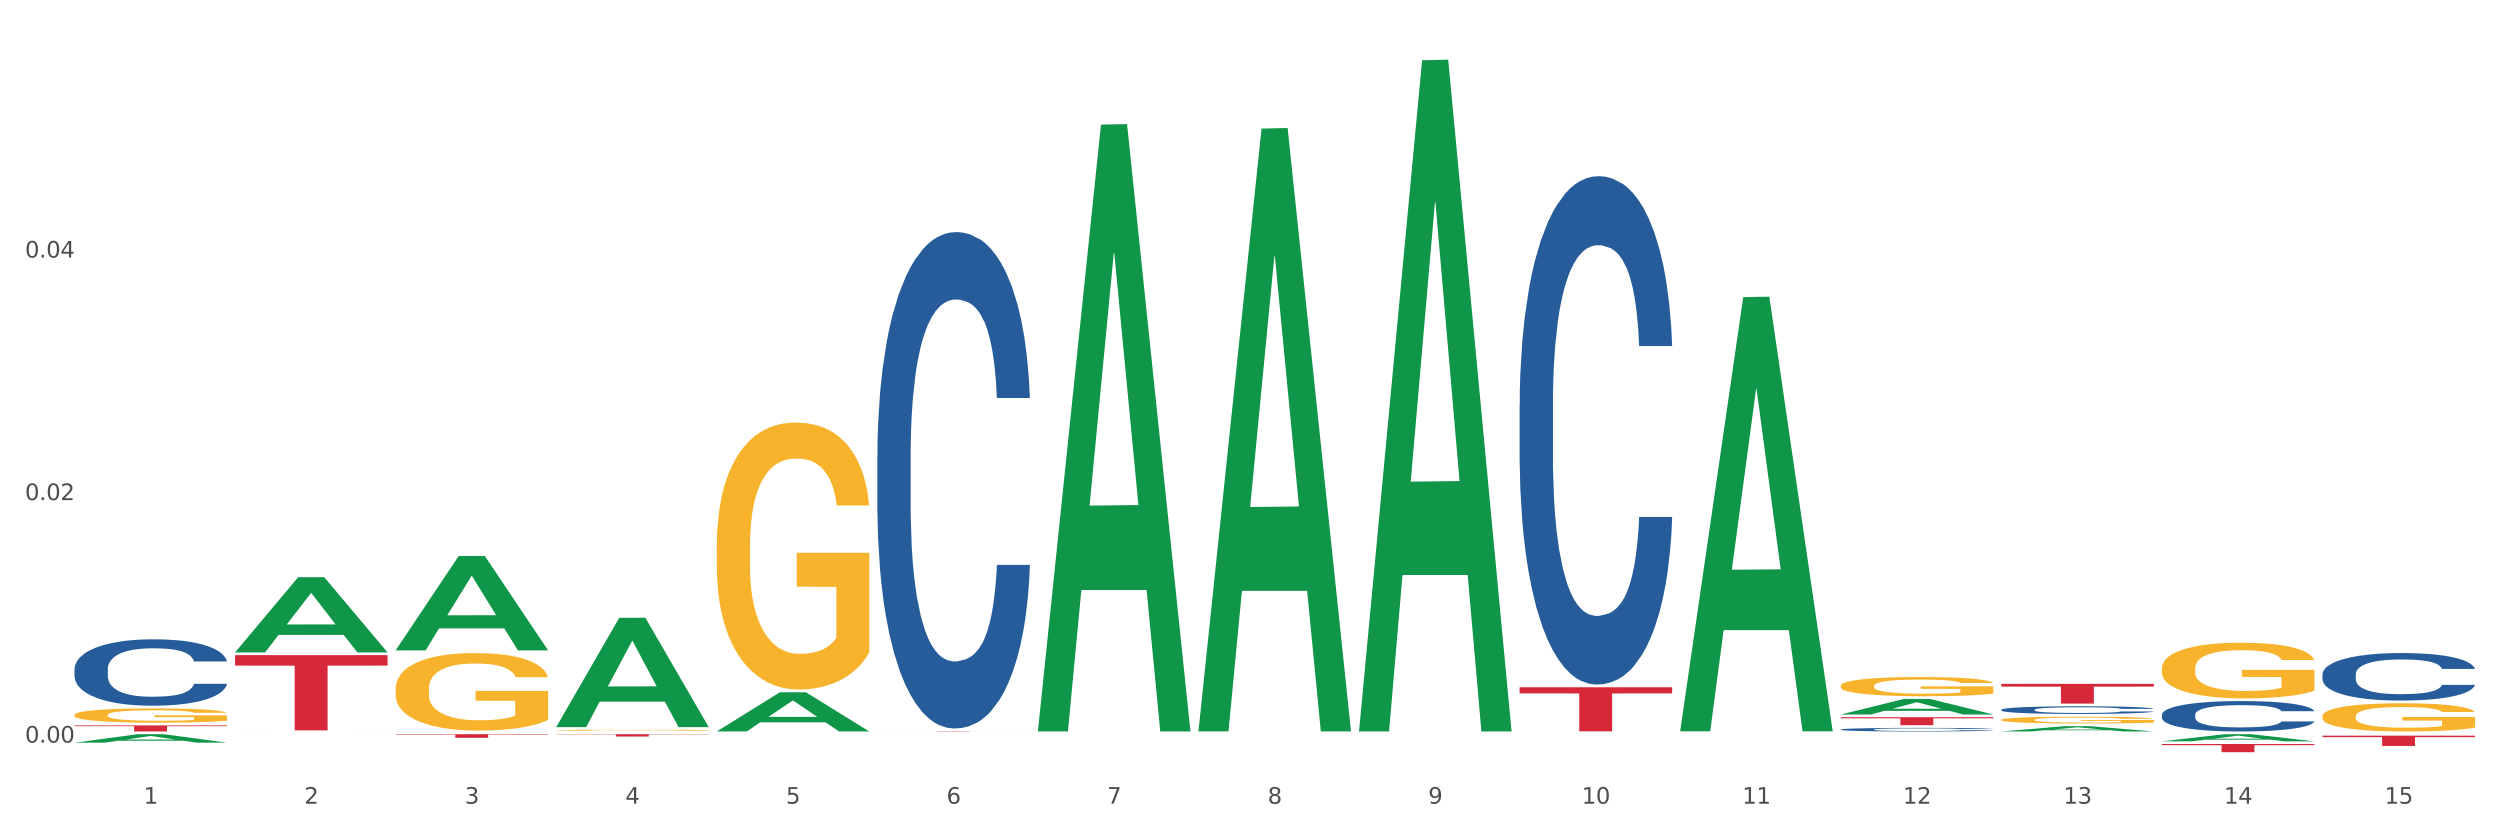 <?xml version="1.0" encoding="utf-8" standalone="no"?>
<!DOCTYPE svg PUBLIC "-//W3C//DTD SVG 1.1//EN"
  "http://www.w3.org/Graphics/SVG/1.1/DTD/svg11.dtd">
<svg xmlns:xlink="http://www.w3.org/1999/xlink" width="1080pt" height="360pt" viewBox="0 0 1080 360" xmlns="http://www.w3.org/2000/svg" version="1.1">
 <rect x="0" y="0" width="1080" height="360" fill="#333333" stroke="none"/>
 <defs>
  <style type="text/css">*{stroke-linejoin: round; stroke-linecap: butt}</style>
 </defs>
 <g id="figure_1">
  <g id="patch_1">
   <path d="M 0 360 
L 1080 360 
L 1080 0 
L 0 0 
z
" style="fill: #ffffff; stroke: #ffffff; stroke-linejoin: miter"/>
  </g>
  <g id="axes_1">
   <g id="matplotlib.axis_1">
    <g id="xtick_1">
     <g id="text_1">
      <!-- 1 -->
      <g style="fill: #4d4d4d" transform="translate(62.07 347.204) scale(0.096 -0.096)">
       <defs>
        <path id="DejaVuSans-31" d="M 794 531 
L 1825 531 
L 1825 4091 
L 703 3866 
L 703 4441 
L 1819 4666 
L 2450 4666 
L 2450 531 
L 3481 531 
L 3481 0 
L 794 0 
L 794 531 
z
" transform="scale(0.016)"/>
       </defs>
       <use xlink:href="#DejaVuSans-31"/>
      </g>
     </g>
    </g>
    <g id="xtick_2">
     <g id="text_2">
      <!-- 2 -->
      <g style="fill: #4d4d4d" transform="translate(131.436 347.204) scale(0.096 -0.096)">
       <defs>
        <path id="DejaVuSans-32" d="M 1228 531 
L 3431 531 
L 3431 0 
L 469 0 
L 469 531 
Q 828 903 1448 1529 
Q 2069 2156 2228 2338 
Q 2531 2678 2651 2914 
Q 2772 3150 2772 3378 
Q 2772 3750 2511 3984 
Q 2250 4219 1831 4219 
Q 1534 4219 1204 4116 
Q 875 4013 500 3803 
L 500 4441 
Q 881 4594 1212 4672 
Q 1544 4750 1819 4750 
Q 2544 4750 2975 4387 
Q 3406 4025 3406 3419 
Q 3406 3131 3298 2873 
Q 3191 2616 2906 2266 
Q 2828 2175 2409 1742 
Q 1991 1309 1228 531 
z
" transform="scale(0.016)"/>
       </defs>
       <use xlink:href="#DejaVuSans-32"/>
      </g>
     </g>
    </g>
    <g id="xtick_3">
     <g id="text_3">
      <!-- 3 -->
      <g style="fill: #4d4d4d" transform="translate(200.802 347.204) scale(0.096 -0.096)">
       <defs>
        <path id="DejaVuSans-33" d="M 2597 2516 
Q 3050 2419 3304 2112 
Q 3559 1806 3559 1356 
Q 3559 666 3084 287 
Q 2609 -91 1734 -91 
Q 1441 -91 1130 -33 
Q 819 25 488 141 
L 488 750 
Q 750 597 1062 519 
Q 1375 441 1716 441 
Q 2309 441 2620 675 
Q 2931 909 2931 1356 
Q 2931 1769 2642 2001 
Q 2353 2234 1838 2234 
L 1294 2234 
L 1294 2753 
L 1863 2753 
Q 2328 2753 2575 2939 
Q 2822 3125 2822 3475 
Q 2822 3834 2567 4026 
Q 2313 4219 1838 4219 
Q 1578 4219 1281 4162 
Q 984 4106 628 3988 
L 628 4550 
Q 988 4650 1302 4700 
Q 1616 4750 1894 4750 
Q 2613 4750 3031 4423 
Q 3450 4097 3450 3541 
Q 3450 3153 3228 2886 
Q 3006 2619 2597 2516 
z
" transform="scale(0.016)"/>
       </defs>
       <use xlink:href="#DejaVuSans-33"/>
      </g>
     </g>
    </g>
    <g id="xtick_4">
     <g id="text_4">
      <!-- 4 -->
      <g style="fill: #4d4d4d" transform="translate(270.169 347.204) scale(0.096 -0.096)">
       <defs>
        <path id="DejaVuSans-34" d="M 2419 4116 
L 825 1625 
L 2419 1625 
L 2419 4116 
z
M 2253 4666 
L 3047 4666 
L 3047 1625 
L 3713 1625 
L 3713 1100 
L 3047 1100 
L 3047 0 
L 2419 0 
L 2419 1100 
L 313 1100 
L 313 1709 
L 2253 4666 
z
" transform="scale(0.016)"/>
       </defs>
       <use xlink:href="#DejaVuSans-34"/>
      </g>
     </g>
    </g>
    <g id="xtick_5">
     <g id="text_5">
      <!-- 5 -->
      <g style="fill: #4d4d4d" transform="translate(339.535 347.204) scale(0.096 -0.096)">
       <defs>
        <path id="DejaVuSans-35" d="M 691 4666 
L 3169 4666 
L 3169 4134 
L 1269 4134 
L 1269 2991 
Q 1406 3038 1543 3061 
Q 1681 3084 1819 3084 
Q 2600 3084 3056 2656 
Q 3513 2228 3513 1497 
Q 3513 744 3044 326 
Q 2575 -91 1722 -91 
Q 1428 -91 1123 -41 
Q 819 9 494 109 
L 494 744 
Q 775 591 1075 516 
Q 1375 441 1709 441 
Q 2250 441 2565 725 
Q 2881 1009 2881 1497 
Q 2881 1984 2565 2268 
Q 2250 2553 1709 2553 
Q 1456 2553 1204 2497 
Q 953 2441 691 2322 
L 691 4666 
z
" transform="scale(0.016)"/>
       </defs>
       <use xlink:href="#DejaVuSans-35"/>
      </g>
     </g>
    </g>
    <g id="xtick_6">
     <g id="text_6">
      <!-- 6 -->
      <g style="fill: #4d4d4d" transform="translate(408.901 347.204) scale(0.096 -0.096)">
       <defs>
        <path id="DejaVuSans-36" d="M 2113 2584 
Q 1688 2584 1439 2293 
Q 1191 2003 1191 1497 
Q 1191 994 1439 701 
Q 1688 409 2113 409 
Q 2538 409 2786 701 
Q 3034 994 3034 1497 
Q 3034 2003 2786 2293 
Q 2538 2584 2113 2584 
z
M 3366 4563 
L 3366 3988 
Q 3128 4100 2886 4159 
Q 2644 4219 2406 4219 
Q 1781 4219 1451 3797 
Q 1122 3375 1075 2522 
Q 1259 2794 1537 2939 
Q 1816 3084 2150 3084 
Q 2853 3084 3261 2657 
Q 3669 2231 3669 1497 
Q 3669 778 3244 343 
Q 2819 -91 2113 -91 
Q 1303 -91 875 529 
Q 447 1150 447 2328 
Q 447 3434 972 4092 
Q 1497 4750 2381 4750 
Q 2619 4750 2861 4703 
Q 3103 4656 3366 4563 
z
" transform="scale(0.016)"/>
       </defs>
       <use xlink:href="#DejaVuSans-36"/>
      </g>
     </g>
    </g>
    <g id="xtick_7">
     <g id="text_7">
      <!-- 7 -->
      <g style="fill: #4d4d4d" transform="translate(478.267 347.204) scale(0.096 -0.096)">
       <defs>
        <path id="DejaVuSans-37" d="M 525 4666 
L 3525 4666 
L 3525 4397 
L 1831 0 
L 1172 0 
L 2766 4134 
L 525 4134 
L 525 4666 
z
" transform="scale(0.016)"/>
       </defs>
       <use xlink:href="#DejaVuSans-37"/>
      </g>
     </g>
    </g>
    <g id="xtick_8">
     <g id="text_8">
      <!-- 8 -->
      <g style="fill: #4d4d4d" transform="translate(547.634 347.204) scale(0.096 -0.096)">
       <defs>
        <path id="DejaVuSans-38" d="M 2034 2216 
Q 1584 2216 1326 1975 
Q 1069 1734 1069 1313 
Q 1069 891 1326 650 
Q 1584 409 2034 409 
Q 2484 409 2743 651 
Q 3003 894 3003 1313 
Q 3003 1734 2745 1975 
Q 2488 2216 2034 2216 
z
M 1403 2484 
Q 997 2584 770 2862 
Q 544 3141 544 3541 
Q 544 4100 942 4425 
Q 1341 4750 2034 4750 
Q 2731 4750 3128 4425 
Q 3525 4100 3525 3541 
Q 3525 3141 3298 2862 
Q 3072 2584 2669 2484 
Q 3125 2378 3379 2068 
Q 3634 1759 3634 1313 
Q 3634 634 3220 271 
Q 2806 -91 2034 -91 
Q 1263 -91 848 271 
Q 434 634 434 1313 
Q 434 1759 690 2068 
Q 947 2378 1403 2484 
z
M 1172 3481 
Q 1172 3119 1398 2916 
Q 1625 2713 2034 2713 
Q 2441 2713 2670 2916 
Q 2900 3119 2900 3481 
Q 2900 3844 2670 4047 
Q 2441 4250 2034 4250 
Q 1625 4250 1398 4047 
Q 1172 3844 1172 3481 
z
" transform="scale(0.016)"/>
       </defs>
       <use xlink:href="#DejaVuSans-38"/>
      </g>
     </g>
    </g>
    <g id="xtick_9">
     <g id="text_9">
      <!-- 9 -->
      <g style="fill: #4d4d4d" transform="translate(617 347.204) scale(0.096 -0.096)">
       <defs>
        <path id="DejaVuSans-39" d="M 703 97 
L 703 672 
Q 941 559 1184 500 
Q 1428 441 1663 441 
Q 2288 441 2617 861 
Q 2947 1281 2994 2138 
Q 2813 1869 2534 1725 
Q 2256 1581 1919 1581 
Q 1219 1581 811 2004 
Q 403 2428 403 3163 
Q 403 3881 828 4315 
Q 1253 4750 1959 4750 
Q 2769 4750 3195 4129 
Q 3622 3509 3622 2328 
Q 3622 1225 3098 567 
Q 2575 -91 1691 -91 
Q 1453 -91 1209 -44 
Q 966 3 703 97 
z
M 1959 2075 
Q 2384 2075 2632 2365 
Q 2881 2656 2881 3163 
Q 2881 3666 2632 3958 
Q 2384 4250 1959 4250 
Q 1534 4250 1286 3958 
Q 1038 3666 1038 3163 
Q 1038 2656 1286 2365 
Q 1534 2075 1959 2075 
z
" transform="scale(0.016)"/>
       </defs>
       <use xlink:href="#DejaVuSans-39"/>
      </g>
     </g>
    </g>
    <g id="xtick_10">
     <g id="text_10">
      <!-- 10 -->
      <g style="fill: #4d4d4d" transform="translate(683.312 347.204) scale(0.096 -0.096)">
       <defs>
        <path id="DejaVuSans-30" d="M 2034 4250 
Q 1547 4250 1301 3770 
Q 1056 3291 1056 2328 
Q 1056 1369 1301 889 
Q 1547 409 2034 409 
Q 2525 409 2770 889 
Q 3016 1369 3016 2328 
Q 3016 3291 2770 3770 
Q 2525 4250 2034 4250 
z
M 2034 4750 
Q 2819 4750 3233 4129 
Q 3647 3509 3647 2328 
Q 3647 1150 3233 529 
Q 2819 -91 2034 -91 
Q 1250 -91 836 529 
Q 422 1150 422 2328 
Q 422 3509 836 4129 
Q 1250 4750 2034 4750 
z
" transform="scale(0.016)"/>
       </defs>
       <use xlink:href="#DejaVuSans-31"/>
       <use xlink:href="#DejaVuSans-30" transform="translate(63.623 0)"/>
      </g>
     </g>
    </g>
    <g id="xtick_11">
     <g id="text_11">
      <!-- 11 -->
      <g style="fill: #4d4d4d" transform="translate(752.678 347.204) scale(0.096 -0.096)">
       <use xlink:href="#DejaVuSans-31"/>
       <use xlink:href="#DejaVuSans-31" transform="translate(63.623 0)"/>
      </g>
     </g>
    </g>
    <g id="xtick_12">
     <g id="text_12">
      <!-- 12 -->
      <g style="fill: #4d4d4d" transform="translate(822.044 347.204) scale(0.096 -0.096)">
       <use xlink:href="#DejaVuSans-31"/>
       <use xlink:href="#DejaVuSans-32" transform="translate(63.623 0)"/>
      </g>
     </g>
    </g>
    <g id="xtick_13">
     <g id="text_13">
      <!-- 13 -->
      <g style="fill: #4d4d4d" transform="translate(891.411 347.204) scale(0.096 -0.096)">
       <use xlink:href="#DejaVuSans-31"/>
       <use xlink:href="#DejaVuSans-33" transform="translate(63.623 0)"/>
      </g>
     </g>
    </g>
    <g id="xtick_14">
     <g id="text_14">
      <!-- 14 -->
      <g style="fill: #4d4d4d" transform="translate(960.777 347.204) scale(0.096 -0.096)">
       <use xlink:href="#DejaVuSans-31"/>
       <use xlink:href="#DejaVuSans-34" transform="translate(63.623 0)"/>
      </g>
     </g>
    </g>
    <g id="xtick_15">
     <g id="text_15">
      <!-- 15 -->
      <g style="fill: #4d4d4d" transform="translate(1030.143 347.204) scale(0.096 -0.096)">
       <use xlink:href="#DejaVuSans-31"/>
       <use xlink:href="#DejaVuSans-35" transform="translate(63.623 0)"/>
      </g>
     </g>
    </g>
    <g id="xtick_16"/>
    <g id="xtick_17"/>
    <g id="xtick_18"/>
    <g id="xtick_19"/>
    <g id="xtick_20"/>
    <g id="xtick_21"/>
    <g id="xtick_22"/>
    <g id="xtick_23"/>
    <g id="xtick_24"/>
    <g id="xtick_25"/>
    <g id="xtick_26"/>
    <g id="xtick_27"/>
    <g id="xtick_28"/>
    <g id="xtick_29"/>
   </g>
   <g id="matplotlib.axis_2">
    <g id="ytick_1">
     <g id="text_16">
      <!-- 0.00 -->
      <g style="fill: #4d4d4d" transform="translate(10.8 320.811) scale(0.096 -0.096)">
       <defs>
        <path id="DejaVuSans-2e" d="M 684 794 
L 1344 794 
L 1344 0 
L 684 0 
L 684 794 
z
" transform="scale(0.016)"/>
       </defs>
       <use xlink:href="#DejaVuSans-30"/>
       <use xlink:href="#DejaVuSans-2e" transform="translate(63.623 0)"/>
       <use xlink:href="#DejaVuSans-30" transform="translate(95.41 0)"/>
       <use xlink:href="#DejaVuSans-30" transform="translate(159.033 0)"/>
      </g>
     </g>
    </g>
    <g id="ytick_2">
     <g id="text_17">
      <!-- 0.02 -->
      <g style="fill: #4d4d4d" transform="translate(10.8 216.044) scale(0.096 -0.096)">
       <use xlink:href="#DejaVuSans-30"/>
       <use xlink:href="#DejaVuSans-2e" transform="translate(63.623 0)"/>
       <use xlink:href="#DejaVuSans-30" transform="translate(95.41 0)"/>
       <use xlink:href="#DejaVuSans-32" transform="translate(159.033 0)"/>
      </g>
     </g>
    </g>
    <g id="ytick_3">
     <g id="text_18">
      <!-- 0.04 -->
      <g style="fill: #4d4d4d" transform="translate(10.8 111.277) scale(0.096 -0.096)">
       <use xlink:href="#DejaVuSans-30"/>
       <use xlink:href="#DejaVuSans-2e" transform="translate(63.623 0)"/>
       <use xlink:href="#DejaVuSans-30" transform="translate(95.41 0)"/>
       <use xlink:href="#DejaVuSans-34" transform="translate(159.033 0)"/>
      </g>
     </g>
    </g>
    <g id="ytick_4"/>
    <g id="ytick_5"/>
    <g id="ytick_6"/>
   </g>
   <g id="PolyCollection_1">
    <path d="M 32.175 320.839 
L 32.243 320.835 
L 59.417 317.167 
L 70.695 317.163 
L 98.073 320.846 
L 85.029 320.846 
L 79.119 319.988 
L 51.061 319.988 
L 50.857 320.002 
L 45.151 320.846 
L 32.175 320.846 
L 32.175 320.839 
L 54.594 319.476 
L 75.586 319.473 
L 65.192 317.948 
L 65.056 317.941 
L 64.92 317.952 
L 54.526 319.473 
L 54.594 319.476 
L 32.175 320.839 
z
" clip-path="url(#pbb8fd26bfe)" style="fill: #109648"/>
    <path d="M 101.541 281.801 
L 101.609 281.771 
L 128.784 249.362 
L 140.061 249.332 
L 167.439 281.862 
L 154.395 281.862 
L 148.485 274.287 
L 120.427 274.287 
L 120.224 274.409 
L 114.517 281.862 
L 101.541 281.862 
L 101.541 281.801 
L 123.96 269.766 
L 144.952 269.736 
L 134.558 256.265 
L 134.422 256.204 
L 134.286 256.296 
L 123.892 269.736 
L 123.96 269.766 
L 101.541 281.801 
z
" clip-path="url(#pbb8fd26bfe)" style="fill: #109648"/>
    <path d="M 170.907 280.899 
L 170.975 280.861 
L 198.15 240.198 
L 209.427 240.159 
L 236.805 280.976 
L 223.762 280.976 
L 217.851 271.471 
L 189.794 271.471 
L 189.59 271.624 
L 183.883 280.976 
L 170.907 280.976 
L 170.907 280.899 
L 193.326 265.799 
L 214.319 265.761 
L 203.924 248.859 
L 203.788 248.782 
L 203.653 248.897 
L 193.258 265.761 
L 193.326 265.799 
L 170.907 280.899 
z
" clip-path="url(#pbb8fd26bfe)" style="fill: #109648"/>
    <path d="M 240.274 314.023 
L 240.342 313.979 
L 267.516 266.906 
L 278.793 266.862 
L 306.172 314.112 
L 293.128 314.112 
L 287.217 303.109 
L 259.16 303.109 
L 258.956 303.286 
L 253.249 314.112 
L 240.274 314.112 
L 240.274 314.023 
L 262.693 296.543 
L 283.685 296.498 
L 273.291 276.933 
L 273.155 276.844 
L 273.019 276.977 
L 262.625 296.498 
L 262.693 296.543 
L 240.274 314.023 
z
" clip-path="url(#pbb8fd26bfe)" style="fill: #109648"/>
    <path d="M 32.175 313.36 
L 98.073 313.36 
L 98.073 313.727 
L 72.151 313.729 
L 72.151 315.998 
L 57.941 315.998 
L 57.941 313.729 
L 32.175 313.727 
L 32.175 313.362 
L 32.175 313.36 
z
" clip-path="url(#pbb8fd26bfe)" style="fill: #d62839"/>
    <path d="M 1003.302 317.813 
L 1069.2 317.813 
L 1069.2 318.428 
L 1043.278 318.432 
L 1043.278 322.241 
L 1029.068 322.241 
L 1029.068 318.432 
L 1003.302 318.428 
L 1003.302 317.817 
L 1003.302 317.813 
z
" clip-path="url(#pbb8fd26bfe)" style="fill: #d62839"/>
    <path d="M 1003.302 291.338 
L 1003.38 291.32 
L 1003.38 290.795 
L 1003.614 290.082 
L 1004.47 288.77 
L 1005.561 287.776 
L 1007.43 286.614 
L 1008.443 286.126 
L 1009.767 285.582 
L 1012.494 284.701 
L 1015.609 283.951 
L 1017.79 283.539 
L 1019.426 283.276 
L 1023.087 282.807 
L 1025.19 282.601 
L 1027.371 282.433 
L 1029.241 282.32 
L 1032.356 282.189 
L 1034.849 282.133 
L 1037.731 282.114 
L 1040.146 282.133 
L 1043.339 282.208 
L 1048.013 282.433 
L 1049.805 282.564 
L 1052.219 282.789 
L 1054.712 283.089 
L 1056.737 283.389 
L 1059.074 283.82 
L 1061.489 284.382 
L 1063.825 285.095 
L 1065.461 285.751 
L 1066.785 286.445 
L 1067.954 287.289 
L 1068.811 288.207 
L 1069.2 288.976 
L 1054.945 288.976 
L 1054.556 288.282 
L 1053.777 287.532 
L 1052.998 287.026 
L 1052.141 286.614 
L 1050.817 286.145 
L 1049.649 285.845 
L 1047.701 285.489 
L 1045.91 285.264 
L 1044.43 285.132 
L 1042.638 285.02 
L 1038.822 284.907 
L 1036.095 284.907 
L 1034.382 284.945 
L 1032.278 285.039 
L 1030.487 285.17 
L 1028.384 285.395 
L 1026.748 285.639 
L 1025.112 285.957 
L 1024.178 286.182 
L 1022.775 286.595 
L 1021.841 286.932 
L 1020.594 287.513 
L 1019.893 287.926 
L 1018.647 288.995 
L 1018.102 289.782 
L 1017.868 290.326 
L 1017.712 290.926 
L 1017.712 293.851 
L 1018.18 295.163 
L 1018.569 295.726 
L 1019.192 296.363 
L 1020.361 297.188 
L 1022.074 297.994 
L 1023.866 298.575 
L 1025.346 298.932 
L 1026.748 299.194 
L 1028.15 299.4 
L 1029.864 299.588 
L 1031.266 299.7 
L 1033.369 299.813 
L 1035.862 299.869 
L 1037.809 299.869 
L 1041.781 299.775 
L 1043.573 299.682 
L 1045.287 299.55 
L 1047.156 299.344 
L 1048.636 299.119 
L 1049.493 298.95 
L 1050.895 298.594 
L 1051.986 298.219 
L 1052.92 297.788 
L 1053.543 297.413 
L 1054.244 296.851 
L 1054.79 296.213 
L 1054.945 295.876 
L 1069.2 295.876 
L 1068.888 296.551 
L 1068.343 297.207 
L 1067.253 298.088 
L 1066.396 298.594 
L 1065.072 299.213 
L 1063.67 299.738 
L 1061.722 300.319 
L 1059.931 300.75 
L 1058.061 301.125 
L 1056.036 301.463 
L 1052.375 301.932 
L 1051.051 302.063 
L 1048.247 302.288 
L 1046.066 302.419 
L 1042.872 302.55 
L 1039.6 302.625 
L 1036.173 302.644 
L 1033.135 302.606 
L 1029.786 302.494 
L 1027.683 302.381 
L 1025.346 302.213 
L 1022.62 301.95 
L 1020.049 301.632 
L 1017.634 301.257 
L 1015.376 300.825 
L 1013.272 300.338 
L 1010.546 299.532 
L 1008.521 298.744 
L 1007.041 298.013 
L 1006.028 297.394 
L 1005.016 296.607 
L 1004.47 296.063 
L 1003.614 294.751 
L 1003.302 293.532 
L 1003.302 291.338 
z
" clip-path="url(#pbb8fd26bfe)" style="fill: #255c99"/>
    <path d="M 864.57 295.441 
L 930.468 295.441 
L 930.468 296.623 
L 904.546 296.631 
L 904.546 303.945 
L 890.335 303.945 
L 890.335 296.631 
L 864.57 296.623 
L 864.57 295.449 
L 864.57 295.441 
z
" clip-path="url(#pbb8fd26bfe)" style="fill: #d62839"/>
    <path d="M 933.936 321.421 
L 999.834 321.421 
L 999.834 321.911 
L 973.912 321.915 
L 973.912 324.95 
L 959.702 324.95 
L 959.702 321.915 
L 933.936 321.911 
L 933.936 321.424 
L 933.936 321.421 
z
" clip-path="url(#pbb8fd26bfe)" style="fill: #d62839"/>
    <path d="M 379.006 315.877 
L 444.904 315.877 
L 444.904 315.894 
L 418.982 315.894 
L 418.982 315.998 
L 404.772 315.998 
L 404.772 315.894 
L 379.006 315.894 
L 379.006 315.877 
L 379.006 315.877 
z
" clip-path="url(#pbb8fd26bfe)" style="fill: #d62839"/>
    <path d="M 795.203 309.839 
L 861.101 309.839 
L 861.101 310.317 
L 835.179 310.32 
L 835.179 313.278 
L 820.969 313.278 
L 820.969 310.32 
L 795.203 310.317 
L 795.203 309.842 
L 795.203 309.839 
z
" clip-path="url(#pbb8fd26bfe)" style="fill: #d62839"/>
    <path d="M 656.471 296.901 
L 722.369 296.901 
L 722.369 299.548 
L 696.447 299.566 
L 696.447 315.947 
L 682.237 315.947 
L 682.237 299.566 
L 656.471 299.548 
L 656.471 296.919 
L 656.471 296.901 
z
" clip-path="url(#pbb8fd26bfe)" style="fill: #d62839"/>
    <path d="M 933.936 308.764 
L 934.014 308.752 
L 934.014 308.416 
L 934.247 307.96 
L 935.104 307.12 
L 936.195 306.484 
L 938.064 305.741 
L 939.077 305.429 
L 940.401 305.081 
L 943.127 304.517 
L 946.243 304.037 
L 948.424 303.773 
L 950.06 303.605 
L 953.721 303.305 
L 955.824 303.173 
L 958.005 303.065 
L 959.874 302.993 
L 962.99 302.909 
L 965.483 302.873 
L 968.365 302.861 
L 970.779 302.873 
L 973.973 302.921 
L 978.647 303.065 
L 980.438 303.149 
L 982.853 303.293 
L 985.346 303.485 
L 987.371 303.677 
L 989.708 303.953 
L 992.122 304.313 
L 994.459 304.769 
L 996.095 305.189 
L 997.419 305.633 
L 998.587 306.173 
L 999.444 306.76 
L 999.834 307.252 
L 985.579 307.252 
L 985.19 306.808 
L 984.411 306.328 
L 983.632 306.005 
L 982.775 305.741 
L 981.451 305.441 
L 980.283 305.249 
L 978.335 305.021 
L 976.544 304.877 
L 975.064 304.793 
L 973.272 304.721 
L 969.455 304.649 
L 966.729 304.649 
L 965.015 304.673 
L 962.912 304.733 
L 961.121 304.817 
L 959.018 304.961 
L 957.382 305.117 
L 955.746 305.321 
L 954.811 305.465 
L 953.409 305.729 
L 952.475 305.945 
L 951.228 306.316 
L 950.527 306.58 
L 949.281 307.264 
L 948.736 307.768 
L 948.502 308.116 
L 948.346 308.5 
L 948.346 310.371 
L 948.814 311.211 
L 949.203 311.571 
L 949.826 311.979 
L 950.995 312.507 
L 952.708 313.023 
L 954.5 313.395 
L 955.98 313.622 
L 957.382 313.79 
L 958.784 313.922 
L 960.498 314.042 
L 961.9 314.114 
L 964.003 314.186 
L 966.495 314.222 
L 968.443 314.222 
L 972.415 314.162 
L 974.207 314.102 
L 975.92 314.018 
L 977.79 313.886 
L 979.27 313.742 
L 980.127 313.634 
L 981.529 313.407 
L 982.619 313.167 
L 983.554 312.891 
L 984.177 312.651 
L 984.878 312.291 
L 985.423 311.883 
L 985.579 311.667 
L 999.834 311.667 
L 999.522 312.099 
L 998.977 312.519 
L 997.886 313.083 
L 997.03 313.407 
L 995.705 313.802 
L 994.303 314.138 
L 992.356 314.51 
L 990.564 314.786 
L 988.695 315.026 
L 986.67 315.242 
L 983.009 315.542 
L 981.685 315.626 
L 978.88 315.77 
L 976.699 315.854 
L 973.506 315.938 
L 970.234 315.986 
L 966.807 315.998 
L 963.769 315.974 
L 960.42 315.902 
L 958.317 315.83 
L 955.98 315.722 
L 953.253 315.554 
L 950.683 315.35 
L 948.268 315.11 
L 946.009 314.834 
L 943.906 314.522 
L 941.18 314.006 
L 939.155 313.503 
L 937.675 313.035 
L 936.662 312.639 
L 935.65 312.135 
L 935.104 311.787 
L 934.247 310.947 
L 933.936 310.167 
L 933.936 308.764 
z
" clip-path="url(#pbb8fd26bfe)" style="fill: #255c99"/>
    <path d="M 864.57 315.994 
L 864.638 315.991 
L 891.812 313.716 
L 903.089 313.713 
L 930.468 315.998 
L 917.424 315.998 
L 911.513 315.466 
L 883.456 315.466 
L 883.252 315.474 
L 877.545 315.998 
L 864.57 315.998 
L 864.57 315.994 
L 886.989 315.148 
L 907.981 315.146 
L 897.587 314.2 
L 897.451 314.196 
L 897.315 314.202 
L 886.921 315.146 
L 886.989 315.148 
L 864.57 315.994 
z
" clip-path="url(#pbb8fd26bfe)" style="fill: #109648"/>
    <path d="M 725.837 315.592 
L 725.905 315.416 
L 753.08 128.339 
L 764.357 128.163 
L 791.735 315.945 
L 778.691 315.945 
L 772.781 272.217 
L 744.723 272.217 
L 744.52 272.922 
L 738.813 315.945 
L 725.837 315.945 
L 725.837 315.592 
L 748.256 246.122 
L 769.248 245.945 
L 758.854 168.188 
L 758.718 167.835 
L 758.582 168.364 
L 748.188 245.945 
L 748.256 246.122 
L 725.837 315.592 
z
" clip-path="url(#pbb8fd26bfe)" style="fill: #109648"/>
    <path d="M 587.105 315.453 
L 587.173 315.18 
L 614.347 26.032 
L 625.624 25.759 
L 653.003 315.998 
L 639.959 315.998 
L 634.049 248.412 
L 605.991 248.412 
L 605.787 249.502 
L 600.081 315.998 
L 587.105 315.998 
L 587.105 315.453 
L 609.524 208.078 
L 630.516 207.806 
L 620.122 87.623 
L 619.986 87.077 
L 619.85 87.895 
L 609.456 207.806 
L 609.524 208.078 
L 587.105 315.453 
z
" clip-path="url(#pbb8fd26bfe)" style="fill: #109648"/>
    <path d="M 795.203 296.308 
L 795.281 296.301 
L 795.281 296.028 
L 795.437 295.792 
L 796.215 295.223 
L 797.382 294.752 
L 798.238 294.502 
L 799.094 294.297 
L 800.105 294.092 
L 801.35 293.88 
L 803.606 293.568 
L 805.006 293.409 
L 806.718 293.242 
L 809.83 292.999 
L 812.086 292.862 
L 814.42 292.749 
L 818.233 292.612 
L 820.722 292.551 
L 823.368 292.506 
L 826.557 292.475 
L 828.969 292.468 
L 834.26 292.491 
L 838.772 292.559 
L 840.951 292.612 
L 843.752 292.703 
L 845.23 292.764 
L 847.642 292.885 
L 850.131 293.045 
L 851.843 293.181 
L 854.41 293.439 
L 856.355 293.697 
L 858.145 294.016 
L 859.078 294.236 
L 859.779 294.441 
L 860.401 294.677 
L 861.024 295.048 
L 847.019 295.048 
L 846.475 294.783 
L 845.619 294.532 
L 844.374 294.289 
L 843.285 294.138 
L 841.418 293.948 
L 839.706 293.826 
L 837.916 293.735 
L 835.738 293.659 
L 834.026 293.622 
L 831.615 293.591 
L 826.869 293.599 
L 823.679 293.659 
L 821.5 293.735 
L 820.1 293.804 
L 818.855 293.88 
L 817.455 293.986 
L 815.821 294.145 
L 814.654 294.289 
L 813.487 294.472 
L 812.553 294.654 
L 811.697 294.866 
L 810.997 295.094 
L 810.453 295.329 
L 809.986 295.618 
L 809.597 296.096 
L 809.597 297.136 
L 809.752 297.371 
L 810.141 297.682 
L 810.608 297.918 
L 811.386 298.198 
L 812.086 298.388 
L 813.409 298.661 
L 814.887 298.889 
L 816.054 299.033 
L 817.221 299.155 
L 819.244 299.322 
L 821.5 299.458 
L 823.445 299.542 
L 826.091 299.618 
L 827.88 299.648 
L 829.436 299.663 
L 833.248 299.663 
L 835.971 299.641 
L 839.006 299.587 
L 841.34 299.519 
L 843.285 299.436 
L 845.463 299.299 
L 846.864 299.17 
L 846.864 297.584 
L 829.747 297.576 
L 829.747 296.521 
L 861.101 296.521 
L 861.101 299.618 
L 859.779 299.777 
L 858.3 299.921 
L 856.744 300.05 
L 854.41 300.21 
L 851.61 300.362 
L 849.12 300.468 
L 846.475 300.559 
L 843.363 300.642 
L 839.317 300.718 
L 836.827 300.749 
L 833.715 300.772 
L 830.059 300.779 
L 826.869 300.764 
L 823.757 300.726 
L 820.489 300.658 
L 817.299 300.559 
L 814.887 300.46 
L 812.475 300.339 
L 809.908 300.179 
L 807.885 300.028 
L 806.329 299.891 
L 804.617 299.716 
L 802.75 299.489 
L 801.35 299.284 
L 800.105 299.071 
L 798.782 298.798 
L 797.849 298.563 
L 796.915 298.267 
L 796.37 298.047 
L 795.748 297.705 
L 795.281 297.227 
L 795.203 296.308 
z
" clip-path="url(#pbb8fd26bfe)" style="fill: #f7b32b"/>
    <path d="M 795.203 308.66 
L 795.271 308.654 
L 822.446 301.951 
L 833.723 301.945 
L 861.101 308.673 
L 848.058 308.673 
L 842.147 307.106 
L 814.09 307.106 
L 813.886 307.132 
L 808.179 308.673 
L 795.203 308.673 
L 795.203 308.66 
L 817.622 306.171 
L 838.615 306.165 
L 828.22 303.379 
L 828.084 303.366 
L 827.949 303.385 
L 817.554 306.165 
L 817.622 306.171 
L 795.203 308.66 
z
" clip-path="url(#pbb8fd26bfe)" style="fill: #109648"/>
    <path d="M 933.936 320.249 
L 934.004 320.247 
L 961.178 317.166 
L 972.456 317.163 
L 999.834 320.255 
L 986.79 320.255 
L 980.88 319.535 
L 952.822 319.535 
L 952.618 319.547 
L 946.912 320.255 
L 933.936 320.255 
L 933.936 320.249 
L 956.355 319.106 
L 977.347 319.103 
L 966.953 317.822 
L 966.817 317.817 
L 966.681 317.825 
L 956.287 319.103 
L 956.355 319.106 
L 933.936 320.249 
z
" clip-path="url(#pbb8fd26bfe)" style="fill: #109648"/>
    <path d="M 864.57 306.605 
L 864.648 306.601 
L 864.648 306.516 
L 864.881 306.401 
L 865.738 306.188 
L 866.829 306.028 
L 868.698 305.839 
L 869.711 305.76 
L 871.035 305.672 
L 873.761 305.529 
L 876.877 305.408 
L 879.058 305.341 
L 880.694 305.299 
L 884.355 305.223 
L 886.458 305.189 
L 888.639 305.162 
L 890.508 305.144 
L 893.624 305.122 
L 896.117 305.113 
L 898.999 305.11 
L 901.413 305.113 
L 904.607 305.126 
L 909.281 305.162 
L 911.072 305.183 
L 913.487 305.22 
L 915.979 305.268 
L 918.005 305.317 
L 920.341 305.387 
L 922.756 305.478 
L 925.093 305.593 
L 926.729 305.7 
L 928.053 305.812 
L 929.221 305.949 
L 930.078 306.097 
L 930.468 306.222 
L 916.213 306.222 
L 915.824 306.11 
L 915.045 305.988 
L 914.266 305.906 
L 913.409 305.839 
L 912.085 305.763 
L 910.916 305.715 
L 908.969 305.657 
L 907.177 305.621 
L 905.697 305.599 
L 903.906 305.581 
L 900.089 305.563 
L 897.363 305.563 
L 895.649 305.569 
L 893.546 305.584 
L 891.754 305.605 
L 889.651 305.642 
L 888.016 305.681 
L 886.38 305.733 
L 885.445 305.769 
L 884.043 305.836 
L 883.108 305.891 
L 881.862 305.985 
L 881.161 306.052 
L 879.915 306.225 
L 879.369 306.352 
L 879.136 306.441 
L 878.98 306.538 
L 878.98 307.011 
L 879.447 307.224 
L 879.837 307.315 
L 880.46 307.418 
L 881.628 307.552 
L 883.342 307.683 
L 885.134 307.777 
L 886.614 307.834 
L 888.016 307.877 
L 889.418 307.91 
L 891.131 307.941 
L 892.533 307.959 
L 894.637 307.977 
L 897.129 307.986 
L 899.076 307.986 
L 903.049 307.971 
L 904.841 307.956 
L 906.554 307.935 
L 908.424 307.901 
L 909.904 307.865 
L 910.76 307.838 
L 912.163 307.78 
L 913.253 307.719 
L 914.188 307.649 
L 914.811 307.589 
L 915.512 307.497 
L 916.057 307.394 
L 916.213 307.339 
L 930.468 307.339 
L 930.156 307.449 
L 929.611 307.555 
L 928.52 307.698 
L 927.663 307.78 
L 926.339 307.88 
L 924.937 307.965 
L 922.99 308.059 
L 921.198 308.129 
L 919.329 308.19 
L 917.304 308.244 
L 913.643 308.32 
L 912.318 308.342 
L 909.514 308.378 
L 907.333 308.399 
L 904.14 308.421 
L 900.868 308.433 
L 897.441 308.436 
L 894.403 308.43 
L 891.053 308.412 
L 888.95 308.393 
L 886.614 308.366 
L 883.887 308.323 
L 881.317 308.272 
L 878.902 308.211 
L 876.643 308.141 
L 874.54 308.062 
L 871.814 307.932 
L 869.789 307.804 
L 868.309 307.686 
L 867.296 307.585 
L 866.283 307.458 
L 865.738 307.37 
L 864.881 307.157 
L 864.57 306.96 
L 864.57 306.605 
z
" clip-path="url(#pbb8fd26bfe)" style="fill: #255c99"/>
    <path d="M 933.936 288.769 
L 934.014 288.748 
L 934.014 287.957 
L 934.169 287.277 
L 934.947 285.631 
L 936.114 284.27 
L 936.97 283.546 
L 937.826 282.954 
L 938.837 282.361 
L 940.082 281.747 
L 942.338 280.847 
L 943.739 280.386 
L 945.45 279.903 
L 948.563 279.201 
L 950.819 278.806 
L 953.153 278.477 
L 956.965 278.082 
L 959.455 277.906 
L 962.1 277.774 
L 965.29 277.687 
L 967.702 277.665 
L 972.992 277.731 
L 977.505 277.928 
L 979.683 278.082 
L 982.484 278.345 
L 983.962 278.521 
L 986.374 278.872 
L 988.864 279.333 
L 990.575 279.728 
L 993.143 280.474 
L 995.088 281.22 
L 996.877 282.142 
L 997.811 282.778 
L 998.511 283.371 
L 999.134 284.051 
L 999.756 285.126 
L 985.752 285.126 
L 985.207 284.358 
L 984.351 283.634 
L 983.106 282.932 
L 982.017 282.493 
L 980.15 281.944 
L 978.438 281.593 
L 976.649 281.33 
L 974.47 281.11 
L 972.759 281 
L 970.347 280.913 
L 965.601 280.935 
L 962.411 281.11 
L 960.233 281.33 
L 958.832 281.527 
L 957.588 281.747 
L 956.187 282.054 
L 954.553 282.515 
L 953.386 282.932 
L 952.219 283.458 
L 951.286 283.985 
L 950.43 284.6 
L 949.73 285.258 
L 949.185 285.938 
L 948.718 286.772 
L 948.329 288.155 
L 948.329 291.162 
L 948.485 291.842 
L 948.874 292.742 
L 949.341 293.422 
L 950.119 294.234 
L 950.819 294.783 
L 952.141 295.573 
L 953.62 296.231 
L 954.787 296.648 
L 955.954 296.999 
L 957.977 297.482 
L 960.233 297.877 
L 962.178 298.119 
L 964.823 298.338 
L 966.613 298.426 
L 968.169 298.47 
L 971.981 298.47 
L 974.704 298.404 
L 977.738 298.25 
L 980.072 298.053 
L 982.017 297.811 
L 984.196 297.416 
L 985.596 297.043 
L 985.596 292.456 
L 968.48 292.435 
L 968.48 289.384 
L 999.834 289.384 
L 999.834 298.338 
L 998.511 298.799 
L 997.033 299.216 
L 995.477 299.589 
L 993.143 300.05 
L 990.342 300.489 
L 987.852 300.796 
L 985.207 301.059 
L 982.095 301.301 
L 978.049 301.52 
L 975.56 301.608 
L 972.448 301.674 
L 968.791 301.696 
L 965.601 301.652 
L 962.489 301.542 
L 959.221 301.345 
L 956.032 301.059 
L 953.62 300.774 
L 951.208 300.423 
L 948.64 299.962 
L 946.618 299.523 
L 945.061 299.128 
L 943.35 298.623 
L 941.483 297.965 
L 940.082 297.372 
L 938.837 296.758 
L 937.515 295.968 
L 936.581 295.288 
L 935.648 294.432 
L 935.103 293.795 
L 934.48 292.808 
L 934.014 291.425 
L 933.936 288.769 
z
" clip-path="url(#pbb8fd26bfe)" style="fill: #f7b32b"/>
    <path d="M 1003.302 309.442 
L 1003.38 309.431 
L 1003.38 309.03 
L 1003.535 308.685 
L 1004.314 307.85 
L 1005.481 307.16 
L 1006.336 306.793 
L 1007.192 306.492 
L 1008.204 306.192 
L 1009.448 305.88 
L 1011.705 305.424 
L 1013.105 305.19 
L 1014.817 304.945 
L 1017.929 304.589 
L 1020.185 304.388 
L 1022.519 304.221 
L 1026.331 304.021 
L 1028.821 303.932 
L 1031.466 303.865 
L 1034.656 303.821 
L 1037.068 303.81 
L 1042.358 303.843 
L 1046.871 303.943 
L 1049.049 304.021 
L 1051.85 304.155 
L 1053.328 304.244 
L 1055.74 304.422 
L 1058.23 304.656 
L 1059.942 304.856 
L 1062.509 305.234 
L 1064.454 305.613 
L 1066.244 306.08 
L 1067.177 306.403 
L 1067.877 306.704 
L 1068.5 307.049 
L 1069.122 307.594 
L 1055.118 307.594 
L 1054.573 307.204 
L 1053.717 306.837 
L 1052.473 306.481 
L 1051.383 306.258 
L 1049.516 305.98 
L 1047.805 305.802 
L 1046.015 305.668 
L 1043.837 305.557 
L 1042.125 305.501 
L 1039.713 305.457 
L 1034.967 305.468 
L 1031.777 305.557 
L 1029.599 305.668 
L 1028.199 305.769 
L 1026.954 305.88 
L 1025.553 306.036 
L 1023.919 306.269 
L 1022.752 306.481 
L 1021.585 306.748 
L 1020.652 307.015 
L 1019.796 307.327 
L 1019.096 307.661 
L 1018.551 308.006 
L 1018.084 308.429 
L 1017.695 309.13 
L 1017.695 310.655 
L 1017.851 311 
L 1018.24 311.456 
L 1018.707 311.801 
L 1019.485 312.213 
L 1020.185 312.492 
L 1021.508 312.892 
L 1022.986 313.226 
L 1024.153 313.438 
L 1025.32 313.616 
L 1027.343 313.861 
L 1029.599 314.061 
L 1031.544 314.183 
L 1034.189 314.295 
L 1035.979 314.339 
L 1037.535 314.362 
L 1041.347 314.362 
L 1044.07 314.328 
L 1047.104 314.25 
L 1049.438 314.15 
L 1051.383 314.028 
L 1053.562 313.827 
L 1054.962 313.638 
L 1054.962 311.312 
L 1037.846 311.301 
L 1037.846 309.753 
L 1069.2 309.753 
L 1069.2 314.295 
L 1067.877 314.529 
L 1066.399 314.74 
L 1064.843 314.929 
L 1062.509 315.163 
L 1059.708 315.386 
L 1057.219 315.541 
L 1054.573 315.675 
L 1051.461 315.797 
L 1047.416 315.909 
L 1044.926 315.953 
L 1041.814 315.987 
L 1038.157 315.998 
L 1034.967 315.976 
L 1031.855 315.92 
L 1028.588 315.82 
L 1025.398 315.675 
L 1022.986 315.53 
L 1020.574 315.352 
L 1018.007 315.118 
L 1015.984 314.896 
L 1014.428 314.696 
L 1012.716 314.439 
L 1010.849 314.106 
L 1009.448 313.805 
L 1008.204 313.493 
L 1006.881 313.093 
L 1005.947 312.748 
L 1005.014 312.314 
L 1004.469 311.991 
L 1003.847 311.49 
L 1003.38 310.789 
L 1003.302 309.442 
z
" clip-path="url(#pbb8fd26bfe)" style="fill: #f7b32b"/>
    <path d="M 864.57 310.963 
L 864.647 310.96 
L 864.647 310.863 
L 864.803 310.78 
L 865.581 310.578 
L 866.748 310.411 
L 867.604 310.323 
L 868.46 310.25 
L 869.471 310.177 
L 870.716 310.102 
L 872.972 309.992 
L 874.373 309.935 
L 876.084 309.876 
L 879.196 309.79 
L 881.453 309.741 
L 883.787 309.701 
L 887.599 309.653 
L 890.089 309.631 
L 892.734 309.615 
L 895.924 309.604 
L 898.336 309.601 
L 903.626 309.61 
L 908.139 309.634 
L 910.317 309.653 
L 913.118 309.685 
L 914.596 309.706 
L 917.008 309.749 
L 919.498 309.806 
L 921.209 309.854 
L 923.777 309.946 
L 925.722 310.037 
L 927.511 310.15 
L 928.445 310.228 
L 929.145 310.301 
L 929.767 310.384 
L 930.39 310.516 
L 916.385 310.516 
L 915.841 310.422 
L 914.985 310.333 
L 913.74 310.247 
L 912.651 310.193 
L 910.784 310.126 
L 909.072 310.083 
L 907.283 310.051 
L 905.104 310.024 
L 903.393 310.01 
L 900.981 310 
L 896.235 310.002 
L 893.045 310.024 
L 890.867 310.051 
L 889.466 310.075 
L 888.221 310.102 
L 886.821 310.14 
L 885.187 310.196 
L 884.02 310.247 
L 882.853 310.312 
L 881.919 310.376 
L 881.064 310.452 
L 880.363 310.532 
L 879.819 310.616 
L 879.352 310.718 
L 878.963 310.888 
L 878.963 311.256 
L 879.119 311.34 
L 879.508 311.45 
L 879.974 311.533 
L 880.752 311.633 
L 881.453 311.7 
L 882.775 311.797 
L 884.253 311.878 
L 885.42 311.929 
L 886.587 311.972 
L 888.61 312.031 
L 890.867 312.08 
L 892.812 312.109 
L 895.457 312.136 
L 897.246 312.147 
L 898.802 312.152 
L 902.615 312.152 
L 905.338 312.144 
L 908.372 312.125 
L 910.706 312.101 
L 912.651 312.072 
L 914.829 312.023 
L 916.23 311.977 
L 916.23 311.415 
L 899.114 311.412 
L 899.114 311.038 
L 930.468 311.038 
L 930.468 312.136 
L 929.145 312.193 
L 927.667 312.244 
L 926.111 312.29 
L 923.777 312.346 
L 920.976 312.4 
L 918.486 312.438 
L 915.841 312.47 
L 912.729 312.499 
L 908.683 312.526 
L 906.193 312.537 
L 903.081 312.545 
L 899.425 312.548 
L 896.235 312.542 
L 893.123 312.529 
L 889.855 312.505 
L 886.665 312.47 
L 884.253 312.435 
L 881.842 312.392 
L 879.274 312.335 
L 877.251 312.281 
L 875.695 312.233 
L 873.984 312.171 
L 872.116 312.09 
L 870.716 312.018 
L 869.471 311.942 
L 868.149 311.846 
L 867.215 311.762 
L 866.281 311.657 
L 865.737 311.579 
L 865.114 311.458 
L 864.647 311.289 
L 864.57 310.963 
z
" clip-path="url(#pbb8fd26bfe)" style="fill: #f7b32b"/>
    <path d="M 517.739 315.463 
L 517.806 315.219 
L 544.981 55.545 
L 556.258 55.301 
L 583.636 315.953 
L 570.593 315.953 
L 564.682 255.256 
L 536.625 255.256 
L 536.421 256.235 
L 530.714 315.953 
L 517.739 315.953 
L 517.739 315.463 
L 540.157 219.034 
L 561.15 218.79 
L 550.755 110.857 
L 550.62 110.368 
L 550.484 111.102 
L 540.089 218.79 
L 540.157 219.034 
L 517.739 315.463 
z
" clip-path="url(#pbb8fd26bfe)" style="fill: #109648"/>
    <path d="M 795.203 315.142 
L 795.281 315.141 
L 795.281 315.101 
L 795.515 315.047 
L 796.372 314.948 
L 797.462 314.873 
L 799.332 314.785 
L 800.344 314.748 
L 801.669 314.707 
L 804.395 314.64 
L 807.511 314.583 
L 809.692 314.552 
L 811.327 314.532 
L 814.988 314.497 
L 817.092 314.481 
L 819.273 314.468 
L 821.142 314.46 
L 824.258 314.45 
L 826.75 314.445 
L 829.632 314.444 
L 832.047 314.445 
L 835.241 314.451 
L 839.914 314.468 
L 841.706 314.478 
L 844.121 314.495 
L 846.613 314.518 
L 848.638 314.541 
L 850.975 314.573 
L 853.39 314.616 
L 855.727 314.67 
L 857.362 314.719 
L 858.687 314.772 
L 859.855 314.836 
L 860.712 314.905 
L 861.101 314.963 
L 846.847 314.963 
L 846.457 314.911 
L 845.678 314.854 
L 844.899 314.816 
L 844.043 314.785 
L 842.718 314.749 
L 841.55 314.726 
L 839.603 314.699 
L 837.811 314.682 
L 836.331 314.673 
L 834.54 314.664 
L 830.723 314.655 
L 827.997 314.655 
L 826.283 314.658 
L 824.18 314.665 
L 822.388 314.675 
L 820.285 314.692 
L 818.649 314.711 
L 817.014 314.735 
L 816.079 314.752 
L 814.677 314.783 
L 813.742 314.809 
L 812.496 314.853 
L 811.795 314.884 
L 810.548 314.965 
L 810.003 315.024 
L 809.77 315.066 
L 809.614 315.111 
L 809.614 315.332 
L 810.081 315.432 
L 810.471 315.474 
L 811.094 315.522 
L 812.262 315.585 
L 813.976 315.646 
L 815.767 315.69 
L 817.247 315.717 
L 818.649 315.737 
L 820.051 315.752 
L 821.765 315.767 
L 823.167 315.775 
L 825.27 315.784 
L 827.763 315.788 
L 829.71 315.788 
L 833.683 315.781 
L 835.474 315.774 
L 837.188 315.764 
L 839.057 315.748 
L 840.537 315.731 
L 841.394 315.718 
L 842.796 315.691 
L 843.887 315.663 
L 844.822 315.63 
L 845.445 315.602 
L 846.146 315.559 
L 846.691 315.511 
L 846.847 315.486 
L 861.101 315.486 
L 860.79 315.537 
L 860.245 315.586 
L 859.154 315.653 
L 858.297 315.691 
L 856.973 315.738 
L 855.571 315.778 
L 853.624 315.822 
L 851.832 315.854 
L 849.963 315.883 
L 847.937 315.908 
L 844.276 315.944 
L 842.952 315.954 
L 840.148 315.971 
L 837.967 315.981 
L 834.773 315.991 
L 831.502 315.996 
L 828.074 315.998 
L 825.037 315.995 
L 821.687 315.986 
L 819.584 315.978 
L 817.247 315.965 
L 814.521 315.945 
L 811.951 315.921 
L 809.536 315.893 
L 807.277 315.86 
L 805.174 315.823 
L 802.448 315.762 
L 800.422 315.703 
L 798.942 315.647 
L 797.93 315.601 
L 796.917 315.541 
L 796.372 315.5 
L 795.515 315.4 
L 795.203 315.308 
L 795.203 315.142 
z
" clip-path="url(#pbb8fd26bfe)" style="fill: #255c99"/>
    <path d="M 240.274 315.473 
L 240.351 315.473 
L 240.351 315.459 
L 240.507 315.447 
L 241.285 315.418 
L 242.452 315.394 
L 243.308 315.381 
L 244.164 315.371 
L 245.175 315.36 
L 246.42 315.349 
L 248.676 315.333 
L 250.077 315.325 
L 251.788 315.317 
L 254.9 315.304 
L 257.157 315.297 
L 259.491 315.292 
L 263.303 315.285 
L 265.793 315.282 
L 268.438 315.279 
L 271.628 315.278 
L 274.04 315.277 
L 279.33 315.278 
L 283.843 315.282 
L 286.021 315.285 
L 288.822 315.289 
L 290.3 315.292 
L 292.712 315.299 
L 295.202 315.307 
L 296.913 315.314 
L 299.481 315.327 
L 301.426 315.34 
L 303.215 315.356 
L 304.149 315.368 
L 304.849 315.378 
L 305.471 315.39 
L 306.094 315.409 
L 292.089 315.409 
L 291.545 315.395 
L 290.689 315.383 
L 289.444 315.37 
L 288.355 315.362 
L 286.488 315.353 
L 284.776 315.347 
L 282.987 315.342 
L 280.808 315.338 
L 279.097 315.336 
L 276.685 315.335 
L 271.939 315.335 
L 268.749 315.338 
L 266.571 315.342 
L 265.17 315.345 
L 263.925 315.349 
L 262.525 315.355 
L 260.891 315.363 
L 259.724 315.37 
L 258.557 315.38 
L 257.623 315.389 
L 256.768 315.4 
L 256.067 315.411 
L 255.523 315.423 
L 255.056 315.438 
L 254.667 315.462 
L 254.667 315.515 
L 254.823 315.527 
L 255.212 315.543 
L 255.678 315.555 
L 256.456 315.57 
L 257.157 315.579 
L 258.479 315.593 
L 259.957 315.605 
L 261.124 315.612 
L 262.291 315.618 
L 264.314 315.627 
L 266.571 315.634 
L 268.516 315.638 
L 271.161 315.642 
L 272.95 315.644 
L 274.506 315.644 
L 278.319 315.644 
L 281.042 315.643 
L 284.076 315.641 
L 286.41 315.637 
L 288.355 315.633 
L 290.533 315.626 
L 291.934 315.619 
L 291.934 315.538 
L 274.818 315.538 
L 274.818 315.484 
L 306.172 315.484 
L 306.172 315.642 
L 304.849 315.65 
L 303.371 315.658 
L 301.815 315.664 
L 299.481 315.672 
L 296.68 315.68 
L 294.19 315.685 
L 291.545 315.69 
L 288.433 315.694 
L 284.387 315.698 
L 281.897 315.7 
L 278.785 315.701 
L 275.129 315.701 
L 271.939 315.701 
L 268.827 315.699 
L 265.559 315.695 
L 262.369 315.69 
L 259.957 315.685 
L 257.546 315.679 
L 254.978 315.671 
L 252.955 315.663 
L 251.399 315.656 
L 249.688 315.647 
L 247.82 315.635 
L 246.42 315.625 
L 245.175 315.614 
L 243.853 315.6 
L 242.919 315.588 
L 241.985 315.573 
L 241.441 315.562 
L 240.818 315.544 
L 240.351 315.52 
L 240.274 315.473 
z
" clip-path="url(#pbb8fd26bfe)" style="fill: #f7b32b"/>
    <path d="M 170.907 297.614 
L 170.985 297.584 
L 170.985 296.483 
L 171.141 295.535 
L 171.919 293.242 
L 173.086 291.346 
L 173.942 290.337 
L 174.798 289.511 
L 175.809 288.685 
L 177.054 287.829 
L 179.31 286.575 
L 180.71 285.933 
L 182.422 285.26 
L 185.534 284.282 
L 187.79 283.732 
L 190.124 283.273 
L 193.937 282.722 
L 196.426 282.478 
L 199.072 282.294 
L 202.261 282.172 
L 204.673 282.141 
L 209.964 282.233 
L 214.476 282.508 
L 216.655 282.722 
L 219.456 283.089 
L 220.934 283.334 
L 223.346 283.823 
L 225.835 284.465 
L 227.547 285.016 
L 230.114 286.056 
L 232.059 287.095 
L 233.849 288.38 
L 234.783 289.266 
L 235.483 290.092 
L 236.105 291.04 
L 236.728 292.538 
L 222.723 292.538 
L 222.179 291.468 
L 221.323 290.459 
L 220.078 289.48 
L 218.989 288.869 
L 217.122 288.104 
L 215.41 287.615 
L 213.62 287.248 
L 211.442 286.942 
L 209.73 286.789 
L 207.319 286.667 
L 202.573 286.698 
L 199.383 286.942 
L 197.204 287.248 
L 195.804 287.523 
L 194.559 287.829 
L 193.159 288.257 
L 191.525 288.899 
L 190.358 289.48 
L 189.191 290.214 
L 188.257 290.948 
L 187.401 291.804 
L 186.701 292.722 
L 186.157 293.67 
L 185.69 294.832 
L 185.301 296.758 
L 185.301 300.948 
L 185.456 301.896 
L 185.845 303.149 
L 186.312 304.097 
L 187.09 305.229 
L 187.79 305.993 
L 189.113 307.094 
L 190.591 308.011 
L 191.758 308.592 
L 192.925 309.082 
L 194.948 309.754 
L 197.204 310.305 
L 199.149 310.641 
L 201.795 310.947 
L 203.584 311.069 
L 205.14 311.13 
L 208.952 311.13 
L 211.675 311.039 
L 214.71 310.825 
L 217.044 310.549 
L 218.989 310.213 
L 221.167 309.663 
L 222.568 309.143 
L 222.568 302.752 
L 205.451 302.721 
L 205.451 298.471 
L 236.805 298.471 
L 236.805 310.947 
L 235.483 311.589 
L 234.004 312.17 
L 232.448 312.69 
L 230.114 313.332 
L 227.314 313.944 
L 224.824 314.372 
L 222.179 314.739 
L 219.067 315.075 
L 215.021 315.381 
L 212.531 315.503 
L 209.419 315.595 
L 205.763 315.626 
L 202.573 315.564 
L 199.461 315.412 
L 196.193 315.136 
L 193.003 314.739 
L 190.591 314.341 
L 188.179 313.852 
L 185.612 313.21 
L 183.589 312.598 
L 182.033 312.048 
L 180.321 311.345 
L 178.454 310.427 
L 177.054 309.601 
L 175.809 308.745 
L 174.486 307.644 
L 173.553 306.696 
L 172.619 305.504 
L 172.074 304.617 
L 171.452 303.241 
L 170.985 301.315 
L 170.907 297.614 
z
" clip-path="url(#pbb8fd26bfe)" style="fill: #f7b32b"/>
    <path d="M 101.541 317.18 
L 101.619 317.18 
L 101.619 317.179 
L 101.775 317.178 
L 102.553 317.175 
L 103.72 317.173 
L 104.575 317.172 
L 105.431 317.171 
L 106.443 317.17 
L 107.688 317.17 
L 109.944 317.168 
L 111.344 317.168 
L 113.056 317.167 
L 116.168 317.166 
L 118.424 317.165 
L 120.758 317.165 
L 124.57 317.164 
L 127.06 317.164 
L 129.705 317.164 
L 132.895 317.163 
L 135.307 317.163 
L 140.598 317.164 
L 145.11 317.164 
L 147.289 317.164 
L 150.089 317.164 
L 151.568 317.165 
L 153.979 317.165 
L 156.469 317.166 
L 158.181 317.167 
L 160.748 317.168 
L 162.693 317.169 
L 164.483 317.17 
L 165.416 317.171 
L 166.117 317.172 
L 166.739 317.173 
L 167.361 317.175 
L 153.357 317.175 
L 152.812 317.173 
L 151.957 317.172 
L 150.712 317.171 
L 149.623 317.171 
L 147.755 317.17 
L 146.044 317.169 
L 144.254 317.169 
L 142.076 317.169 
L 140.364 317.168 
L 137.952 317.168 
L 133.206 317.168 
L 130.017 317.169 
L 127.838 317.169 
L 126.438 317.169 
L 125.193 317.17 
L 123.792 317.17 
L 122.159 317.171 
L 120.992 317.171 
L 119.825 317.172 
L 118.891 317.173 
L 118.035 317.174 
L 117.335 317.175 
L 116.79 317.176 
L 116.324 317.177 
L 115.935 317.179 
L 115.935 317.184 
L 116.09 317.185 
L 116.479 317.186 
L 116.946 317.187 
L 117.724 317.188 
L 118.424 317.189 
L 119.747 317.19 
L 121.225 317.191 
L 122.392 317.192 
L 123.559 317.193 
L 125.582 317.193 
L 127.838 317.194 
L 129.783 317.194 
L 132.428 317.195 
L 134.218 317.195 
L 135.774 317.195 
L 139.586 317.195 
L 142.309 317.195 
L 145.343 317.194 
L 147.678 317.194 
L 149.623 317.194 
L 151.801 317.193 
L 153.201 317.193 
L 153.201 317.186 
L 136.085 317.186 
L 136.085 317.181 
L 167.439 317.181 
L 167.439 317.195 
L 166.117 317.195 
L 164.638 317.196 
L 163.082 317.196 
L 160.748 317.197 
L 157.947 317.198 
L 155.458 317.198 
L 152.812 317.199 
L 149.7 317.199 
L 145.655 317.199 
L 143.165 317.199 
L 140.053 317.2 
L 136.396 317.2 
L 133.206 317.2 
L 130.094 317.199 
L 126.827 317.199 
L 123.637 317.199 
L 121.225 317.198 
L 118.813 317.198 
L 116.246 317.197 
L 114.223 317.196 
L 112.667 317.196 
L 110.955 317.195 
L 109.088 317.194 
L 107.688 317.193 
L 106.443 317.192 
L 105.12 317.191 
L 104.186 317.19 
L 103.253 317.189 
L 102.708 317.188 
L 102.086 317.186 
L 101.619 317.184 
L 101.541 317.18 
z
" clip-path="url(#pbb8fd26bfe)" style="fill: #f7b32b"/>
    <path d="M 379.006 196.616 
L 379.084 196.42 
L 379.084 190.937 
L 379.318 183.495 
L 380.175 169.785 
L 381.265 159.405 
L 383.134 147.263 
L 384.147 142.171 
L 385.471 136.491 
L 388.198 127.287 
L 391.313 119.453 
L 393.494 115.144 
L 395.13 112.402 
L 398.791 107.506 
L 400.894 105.352 
L 403.075 103.589 
L 404.945 102.414 
L 408.06 101.043 
L 410.553 100.456 
L 413.435 100.26 
L 415.85 100.456 
L 419.043 101.239 
L 423.717 103.589 
L 425.509 104.96 
L 427.923 107.31 
L 430.416 110.444 
L 432.441 113.577 
L 434.778 118.082 
L 437.193 123.957 
L 439.529 131.399 
L 441.165 138.254 
L 442.489 145.5 
L 443.658 154.313 
L 444.515 163.91 
L 444.904 171.94 
L 430.65 171.94 
L 430.26 164.693 
L 429.481 156.859 
L 428.702 151.572 
L 427.845 147.263 
L 426.521 142.367 
L 425.353 139.233 
L 423.405 135.512 
L 421.614 133.162 
L 420.134 131.791 
L 418.342 130.616 
L 414.526 129.441 
L 411.799 129.441 
L 410.086 129.833 
L 407.982 130.812 
L 406.191 132.183 
L 404.088 134.533 
L 402.452 137.079 
L 400.816 140.408 
L 399.882 142.758 
L 398.479 147.067 
L 397.545 150.592 
L 396.298 156.664 
L 395.597 160.972 
L 394.351 172.135 
L 393.806 180.361 
L 393.572 186.041 
L 393.416 192.308 
L 393.416 222.86 
L 393.884 236.569 
L 394.273 242.444 
L 394.896 249.103 
L 396.065 257.72 
L 397.778 266.142 
L 399.57 272.213 
L 401.05 275.934 
L 402.452 278.676 
L 403.854 280.83 
L 405.568 282.789 
L 406.97 283.964 
L 409.073 285.139 
L 411.566 285.726 
L 413.513 285.726 
L 417.485 284.747 
L 419.277 283.768 
L 420.991 282.397 
L 422.86 280.243 
L 424.34 277.893 
L 425.197 276.13 
L 426.599 272.409 
L 427.69 268.492 
L 428.624 263.987 
L 429.247 260.071 
L 429.948 254.195 
L 430.494 247.536 
L 430.65 244.011 
L 444.904 244.011 
L 444.592 251.062 
L 444.047 257.916 
L 442.957 267.121 
L 442.1 272.409 
L 440.776 278.872 
L 439.374 284.355 
L 437.426 290.427 
L 435.635 294.931 
L 433.765 298.848 
L 431.74 302.373 
L 428.079 307.27 
L 426.755 308.64 
L 423.951 310.991 
L 421.77 312.362 
L 418.576 313.732 
L 415.304 314.516 
L 411.877 314.712 
L 408.839 314.32 
L 405.49 313.145 
L 403.387 311.97 
L 401.05 310.207 
L 398.324 307.465 
L 395.753 304.136 
L 393.339 300.219 
L 391.08 295.715 
L 388.976 290.623 
L 386.25 282.201 
L 384.225 273.976 
L 382.745 266.338 
L 381.732 259.875 
L 380.72 251.649 
L 380.175 245.97 
L 379.318 232.26 
L 379.006 219.53 
L 379.006 196.616 
z
" clip-path="url(#pbb8fd26bfe)" style="fill: #255c99"/>
    <path d="M 656.471 174.786 
L 656.549 174.586 
L 656.549 168.969 
L 656.783 161.347 
L 657.639 147.307 
L 658.73 136.676 
L 660.599 124.24 
L 661.612 119.025 
L 662.936 113.208 
L 665.662 103.781 
L 668.778 95.758 
L 670.959 91.345 
L 672.595 88.537 
L 676.256 83.523 
L 678.359 81.316 
L 680.54 79.511 
L 682.41 78.307 
L 685.525 76.903 
L 688.018 76.302 
L 690.9 76.101 
L 693.315 76.302 
L 696.508 77.104 
L 701.182 79.511 
L 702.973 80.915 
L 705.388 83.322 
L 707.881 86.531 
L 709.906 89.741 
L 712.243 94.354 
L 714.657 100.371 
L 716.994 107.993 
L 718.63 115.014 
L 719.954 122.435 
L 721.123 131.461 
L 721.979 141.289 
L 722.369 149.513 
L 708.114 149.513 
L 707.725 142.092 
L 706.946 134.069 
L 706.167 128.653 
L 705.31 124.24 
L 703.986 119.226 
L 702.818 116.016 
L 700.87 112.205 
L 699.079 109.798 
L 697.599 108.394 
L 695.807 107.191 
L 691.99 105.987 
L 689.264 105.987 
L 687.55 106.389 
L 685.447 107.392 
L 683.656 108.796 
L 681.553 111.203 
L 679.917 113.81 
L 678.281 117.22 
L 677.346 119.627 
L 675.944 124.04 
L 675.01 127.65 
L 673.763 133.868 
L 673.062 138.281 
L 671.816 149.714 
L 671.271 158.138 
L 671.037 163.955 
L 670.881 170.374 
L 670.881 201.664 
L 671.349 215.705 
L 671.738 221.722 
L 672.361 228.542 
L 673.53 237.367 
L 675.243 245.992 
L 677.035 252.21 
L 678.515 256.021 
L 679.917 258.829 
L 681.319 261.035 
L 683.033 263.041 
L 684.435 264.245 
L 686.538 265.448 
L 689.03 266.05 
L 690.978 266.05 
L 694.95 265.047 
L 696.742 264.044 
L 698.456 262.64 
L 700.325 260.434 
L 701.805 258.027 
L 702.662 256.222 
L 704.064 252.411 
L 705.154 248.399 
L 706.089 243.786 
L 706.712 239.774 
L 707.413 233.757 
L 707.959 226.937 
L 708.114 223.327 
L 722.369 223.327 
L 722.057 230.547 
L 721.512 237.568 
L 720.422 246.995 
L 719.565 252.411 
L 718.241 259.03 
L 716.838 264.646 
L 714.891 270.864 
L 713.1 275.477 
L 711.23 279.489 
L 709.205 283.099 
L 705.544 288.114 
L 704.22 289.518 
L 701.416 291.925 
L 699.235 293.329 
L 696.041 294.733 
L 692.769 295.535 
L 689.342 295.736 
L 686.304 295.335 
L 682.955 294.131 
L 680.852 292.928 
L 678.515 291.122 
L 675.789 288.314 
L 673.218 284.904 
L 670.803 280.893 
L 668.544 276.28 
L 666.441 271.064 
L 663.715 262.44 
L 661.69 254.015 
L 660.21 246.193 
L 659.197 239.573 
L 658.185 231.149 
L 657.639 225.332 
L 656.783 211.292 
L 656.471 198.254 
L 656.471 174.786 
z
" clip-path="url(#pbb8fd26bfe)" style="fill: #255c99"/>
    <path d="M 32.175 289.067 
L 32.253 289.041 
L 32.253 288.307 
L 32.487 287.312 
L 33.343 285.478 
L 34.434 284.089 
L 36.303 282.465 
L 37.316 281.784 
L 38.64 281.024 
L 41.366 279.793 
L 44.482 278.745 
L 46.663 278.169 
L 48.299 277.802 
L 51.96 277.147 
L 54.063 276.859 
L 56.244 276.623 
L 58.114 276.466 
L 61.229 276.283 
L 63.722 276.204 
L 66.604 276.178 
L 69.019 276.204 
L 72.212 276.309 
L 76.886 276.623 
L 78.677 276.807 
L 81.092 277.121 
L 83.585 277.54 
L 85.61 277.959 
L 87.947 278.562 
L 90.361 279.348 
L 92.698 280.343 
L 94.334 281.26 
L 95.658 282.229 
L 96.827 283.408 
L 97.683 284.692 
L 98.073 285.766 
L 83.818 285.766 
L 83.429 284.797 
L 82.65 283.749 
L 81.871 283.042 
L 81.014 282.465 
L 79.69 281.81 
L 78.522 281.391 
L 76.574 280.893 
L 74.783 280.579 
L 73.303 280.396 
L 71.511 280.238 
L 67.694 280.081 
L 64.968 280.081 
L 63.255 280.134 
L 61.151 280.265 
L 59.36 280.448 
L 57.257 280.762 
L 55.621 281.103 
L 53.985 281.548 
L 53.05 281.863 
L 51.648 282.439 
L 50.714 282.911 
L 49.467 283.723 
L 48.766 284.299 
L 47.52 285.792 
L 46.975 286.893 
L 46.741 287.652 
L 46.585 288.491 
L 46.585 292.577 
L 47.053 294.411 
L 47.442 295.197 
L 48.065 296.088 
L 49.234 297.24 
L 50.947 298.367 
L 52.739 299.179 
L 54.219 299.677 
L 55.621 300.043 
L 57.023 300.332 
L 58.737 300.594 
L 60.139 300.751 
L 62.242 300.908 
L 64.734 300.987 
L 66.682 300.987 
L 70.654 300.856 
L 72.446 300.725 
L 74.16 300.541 
L 76.029 300.253 
L 77.509 299.939 
L 78.366 299.703 
L 79.768 299.205 
L 80.858 298.681 
L 81.793 298.079 
L 82.416 297.555 
L 83.117 296.769 
L 83.663 295.878 
L 83.818 295.407 
L 98.073 295.407 
L 97.761 296.35 
L 97.216 297.267 
L 96.126 298.498 
L 95.269 299.205 
L 93.945 300.07 
L 92.542 300.803 
L 90.595 301.615 
L 88.804 302.218 
L 86.934 302.742 
L 84.909 303.213 
L 81.248 303.868 
L 79.924 304.052 
L 77.12 304.366 
L 74.939 304.549 
L 71.745 304.733 
L 68.473 304.838 
L 65.046 304.864 
L 62.008 304.811 
L 58.659 304.654 
L 56.556 304.497 
L 54.219 304.261 
L 51.493 303.894 
L 48.922 303.449 
L 46.507 302.925 
L 44.248 302.323 
L 42.145 301.642 
L 39.419 300.515 
L 37.394 299.415 
L 35.914 298.393 
L 34.901 297.529 
L 33.889 296.428 
L 33.343 295.669 
L 32.487 293.835 
L 32.175 292.132 
L 32.175 289.067 
z
" clip-path="url(#pbb8fd26bfe)" style="fill: #255c99"/>
    <path d="M 32.175 308.878 
L 32.253 308.873 
L 32.253 308.67 
L 32.408 308.495 
L 33.186 308.073 
L 34.353 307.724 
L 35.209 307.538 
L 36.065 307.386 
L 37.076 307.234 
L 38.321 307.077 
L 40.578 306.846 
L 41.978 306.728 
L 43.69 306.604 
L 46.802 306.423 
L 49.058 306.322 
L 51.392 306.238 
L 55.204 306.136 
L 57.694 306.091 
L 60.339 306.058 
L 63.529 306.035 
L 65.941 306.029 
L 71.231 306.046 
L 75.744 306.097 
L 77.922 306.136 
L 80.723 306.204 
L 82.201 306.249 
L 84.613 306.339 
L 87.103 306.457 
L 88.815 306.559 
L 91.382 306.75 
L 93.327 306.941 
L 95.116 307.178 
L 96.05 307.341 
L 96.75 307.493 
L 97.373 307.668 
L 97.995 307.944 
L 83.991 307.944 
L 83.446 307.747 
L 82.59 307.561 
L 81.346 307.381 
L 80.256 307.268 
L 78.389 307.127 
L 76.677 307.037 
L 74.888 306.97 
L 72.71 306.913 
L 70.998 306.885 
L 68.586 306.863 
L 63.84 306.868 
L 60.65 306.913 
L 58.472 306.97 
L 57.071 307.02 
L 55.827 307.077 
L 54.426 307.155 
L 52.792 307.274 
L 51.625 307.381 
L 50.458 307.516 
L 49.525 307.651 
L 48.669 307.808 
L 47.969 307.977 
L 47.424 308.152 
L 46.957 308.366 
L 46.568 308.721 
L 46.568 309.492 
L 46.724 309.666 
L 47.113 309.897 
L 47.58 310.072 
L 48.358 310.28 
L 49.058 310.421 
L 50.381 310.624 
L 51.859 310.792 
L 53.026 310.899 
L 54.193 310.989 
L 56.216 311.113 
L 58.472 311.215 
L 60.417 311.277 
L 63.062 311.333 
L 64.852 311.355 
L 66.408 311.367 
L 70.22 311.367 
L 72.943 311.35 
L 75.977 311.31 
L 78.311 311.26 
L 80.256 311.198 
L 82.435 311.096 
L 83.835 311.001 
L 83.835 309.824 
L 66.719 309.818 
L 66.719 309.036 
L 98.073 309.036 
L 98.073 311.333 
L 96.75 311.451 
L 95.272 311.558 
L 93.716 311.654 
L 91.382 311.772 
L 88.581 311.885 
L 86.091 311.963 
L 83.446 312.031 
L 80.334 312.093 
L 76.288 312.149 
L 73.799 312.172 
L 70.687 312.189 
L 67.03 312.194 
L 63.84 312.183 
L 60.728 312.155 
L 57.461 312.104 
L 54.271 312.031 
L 51.859 311.958 
L 49.447 311.868 
L 46.879 311.75 
L 44.857 311.637 
L 43.301 311.536 
L 41.589 311.406 
L 39.722 311.237 
L 38.321 311.085 
L 37.076 310.928 
L 35.754 310.725 
L 34.82 310.55 
L 33.887 310.331 
L 33.342 310.167 
L 32.72 309.914 
L 32.253 309.559 
L 32.175 308.878 
z
" clip-path="url(#pbb8fd26bfe)" style="fill: #f7b32b"/>
    <path d="M 170.907 317.163 
L 236.805 317.163 
L 236.805 317.381 
L 210.883 317.383 
L 210.883 318.73 
L 196.673 318.73 
L 196.673 317.383 
L 170.907 317.381 
L 170.907 317.165 
L 170.907 317.163 
z
" clip-path="url(#pbb8fd26bfe)" style="fill: #d62839"/>
    <path d="M 309.64 235.844 
L 309.718 235.738 
L 309.718 231.946 
L 309.873 228.68 
L 310.651 220.78 
L 311.818 214.248 
L 312.674 210.772 
L 313.53 207.928 
L 314.541 205.084 
L 315.786 202.134 
L 318.042 197.815 
L 319.443 195.603 
L 321.155 193.285 
L 324.267 189.914 
L 326.523 188.018 
L 328.857 186.438 
L 332.669 184.542 
L 335.159 183.699 
L 337.804 183.067 
L 340.994 182.646 
L 343.406 182.54 
L 348.696 182.856 
L 353.209 183.805 
L 355.387 184.542 
L 358.188 185.806 
L 359.666 186.649 
L 362.078 188.334 
L 364.568 190.546 
L 366.279 192.443 
L 368.847 196.024 
L 370.792 199.606 
L 372.581 204.03 
L 373.515 207.085 
L 374.215 209.929 
L 374.838 213.195 
L 375.46 218.357 
L 361.456 218.357 
L 360.911 214.67 
L 360.055 211.193 
L 358.81 207.823 
L 357.721 205.716 
L 355.854 203.082 
L 354.142 201.397 
L 352.353 200.133 
L 350.174 199.079 
L 348.463 198.552 
L 346.051 198.131 
L 341.305 198.236 
L 338.115 199.079 
L 335.937 200.133 
L 334.536 201.081 
L 333.292 202.134 
L 331.891 203.609 
L 330.257 205.821 
L 329.09 207.823 
L 327.923 210.351 
L 326.99 212.879 
L 326.134 215.829 
L 325.434 218.989 
L 324.889 222.254 
L 324.422 226.257 
L 324.033 232.894 
L 324.033 247.326 
L 324.189 250.591 
L 324.578 254.91 
L 325.045 258.176 
L 325.823 262.074 
L 326.523 264.707 
L 327.845 268.5 
L 329.324 271.66 
L 330.491 273.661 
L 331.658 275.347 
L 333.681 277.664 
L 335.937 279.56 
L 337.882 280.719 
L 340.527 281.773 
L 342.317 282.194 
L 343.873 282.405 
L 347.685 282.405 
L 350.408 282.089 
L 353.442 281.351 
L 355.776 280.403 
L 357.721 279.244 
L 359.9 277.348 
L 361.3 275.557 
L 361.3 253.541 
L 344.184 253.436 
L 344.184 238.793 
L 375.538 238.793 
L 375.538 281.773 
L 374.215 283.985 
L 372.737 285.986 
L 371.181 287.777 
L 368.847 289.989 
L 366.046 292.096 
L 363.556 293.571 
L 360.911 294.835 
L 357.799 295.994 
L 353.753 297.047 
L 351.264 297.469 
L 348.152 297.785 
L 344.495 297.89 
L 341.305 297.679 
L 338.193 297.153 
L 334.925 296.204 
L 331.736 294.835 
L 329.324 293.466 
L 326.912 291.78 
L 324.344 289.568 
L 322.322 287.461 
L 320.766 285.565 
L 319.054 283.142 
L 317.187 279.982 
L 315.786 277.138 
L 314.541 274.188 
L 313.219 270.396 
L 312.285 267.13 
L 311.352 263.022 
L 310.807 259.967 
L 310.184 255.226 
L 309.718 248.59 
L 309.64 235.844 
z
" clip-path="url(#pbb8fd26bfe)" style="fill: #f7b32b"/>
    <path d="M 448.372 315.49 
L 448.44 315.244 
L 475.615 53.846 
L 486.892 53.6 
L 514.27 315.983 
L 501.227 315.983 
L 495.316 254.883 
L 467.259 254.883 
L 467.055 255.869 
L 461.348 315.983 
L 448.372 315.983 
L 448.372 315.49 
L 470.791 218.421 
L 491.783 218.174 
L 481.389 109.526 
L 481.253 109.033 
L 481.117 109.772 
L 470.723 218.174 
L 470.791 218.421 
L 448.372 315.49 
z
" clip-path="url(#pbb8fd26bfe)" style="fill: #109648"/>
    <path d="M 309.64 315.966 
L 309.708 315.95 
L 336.882 299.071 
L 348.16 299.056 
L 375.538 315.998 
L 362.494 315.998 
L 356.584 312.053 
L 328.526 312.053 
L 328.322 312.116 
L 322.616 315.998 
L 309.64 315.998 
L 309.64 315.966 
L 332.059 309.698 
L 353.051 309.682 
L 342.657 302.667 
L 342.521 302.635 
L 342.385 302.683 
L 331.991 309.682 
L 332.059 309.698 
L 309.64 315.966 
z
" clip-path="url(#pbb8fd26bfe)" style="fill: #109648"/>
    <path d="M 101.541 283.028 
L 167.439 283.028 
L 167.439 287.546 
L 141.517 287.577 
L 141.517 315.542 
L 127.307 315.542 
L 127.307 287.577 
L 101.541 287.546 
L 101.541 283.058 
L 101.541 283.028 
z
" clip-path="url(#pbb8fd26bfe)" style="fill: #d62839"/>
    <path d="M 240.274 317.163 
L 306.172 317.163 
L 306.172 317.303 
L 280.25 317.304 
L 280.25 318.171 
L 266.039 318.171 
L 266.039 317.304 
L 240.274 317.303 
L 240.274 317.164 
L 240.274 317.163 
z
" clip-path="url(#pbb8fd26bfe)" style="fill: #d62839"/>
   </g>
  </g>
 </g>
 <defs>
  <clipPath id="pbb8fd26bfe">
   <rect x="32.175" y="10.8" width="1037.025" height="329.109"/>
  </clipPath>
 </defs>
</svg>
